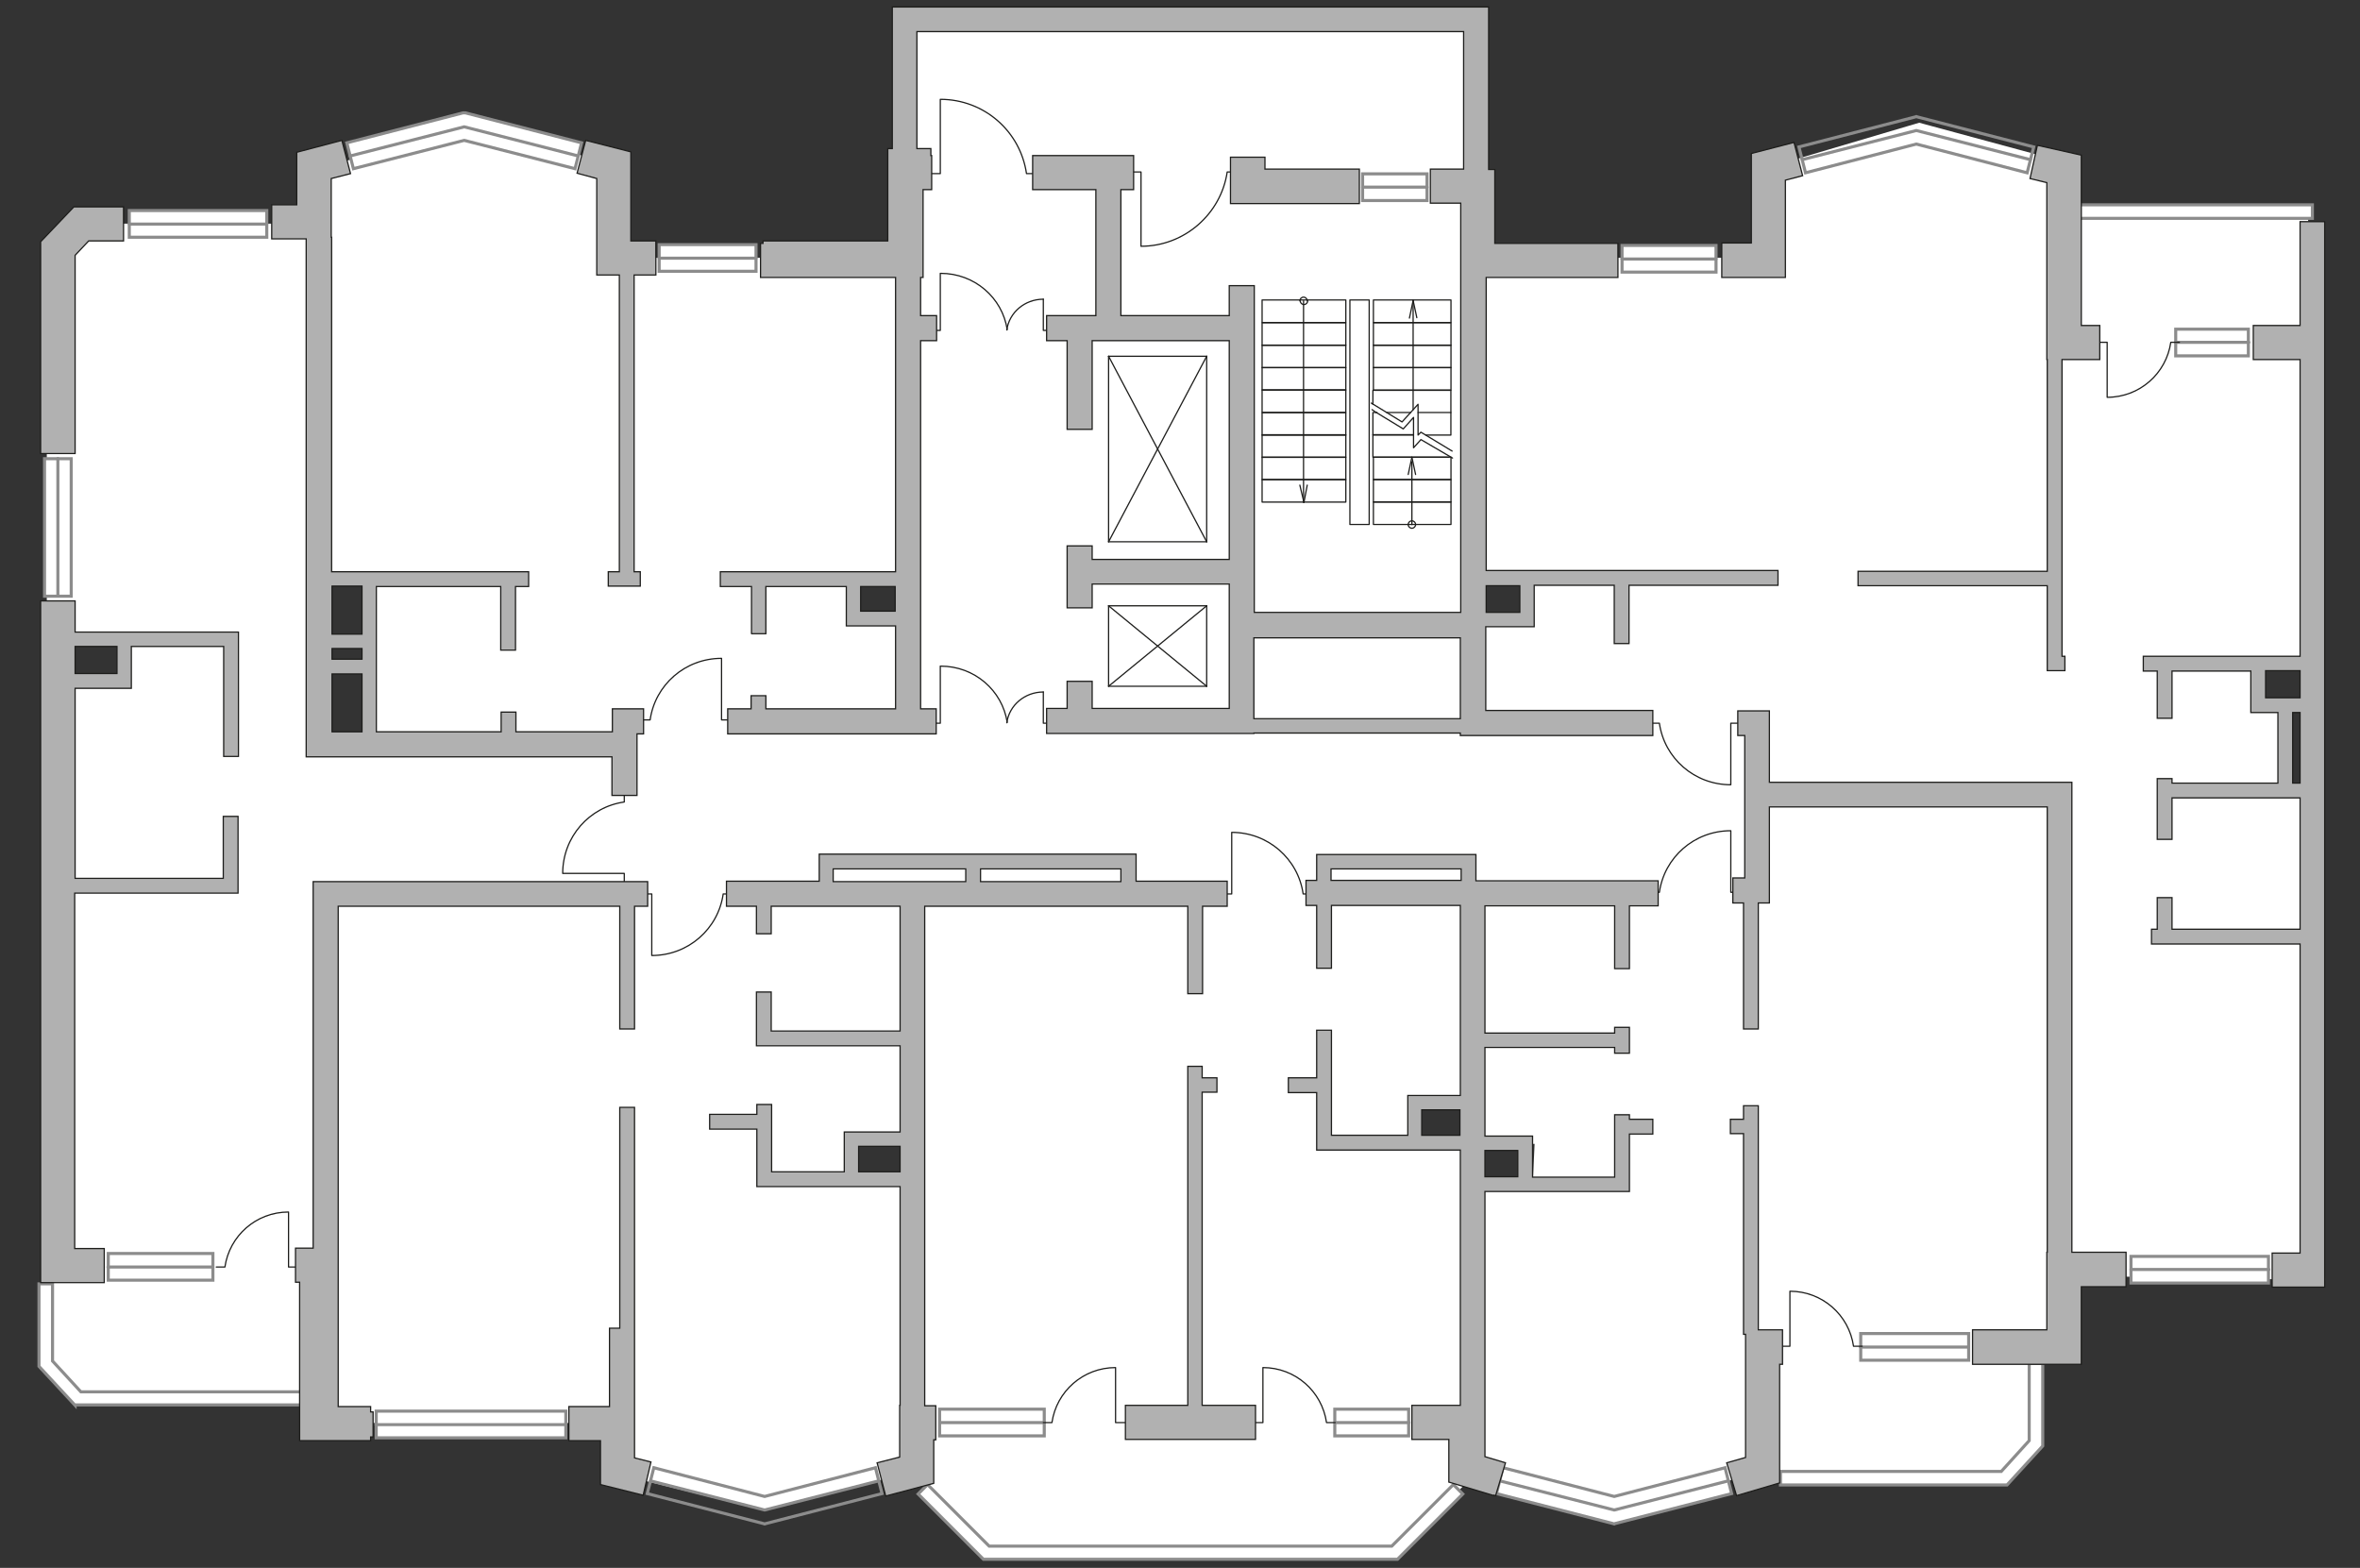 <?xml version="1.0" encoding="utf-8"?>
<!-- Generator: Adobe Illustrator 25.1.0, SVG Export Plug-In . SVG Version: 6.00 Build 0)  -->
<svg version="1.1" id="Слой_1" xmlns="http://www.w3.org/2000/svg" xmlns:xlink="http://www.w3.org/1999/xlink" x="0px" y="0px"
	 viewBox="0 0 575 382" style="enable-background:new 0 0 575 382;" xml:space="preserve">
<rect x="0" y="0" width="575" height="382" fill="#333333" stroke="none"/>
<style type="text/css">
	.st0{fill:#FFFFFF;}
	.st1{fill:#FFFFFF;stroke:#8C8C8C;stroke-width:0.75;stroke-linecap:round;stroke-miterlimit:10;}
	.st2{fill:none;stroke:#8C8C8C;stroke-width:0.75;stroke-linecap:round;stroke-miterlimit:10;}
	.st3{fill:none;stroke:#1D1D1B;stroke-width:0.3;stroke-linecap:round;stroke-linejoin:round;stroke-miterlimit:10;}
	.st4{fill:#B1B1B1;stroke:#1D1D1B;stroke-width:0.3;stroke-miterlimit:10;}
</style>
<path id="bg" class="st0" d="M565.2,180.7l-0.2-5.7l-0.2-69.6l-1.4-21.8l0.5-21.6l-2-10.8l-59.2,0.5V39.4l-35.1-9.5l-37.5,11.1
	l1.4,21.8h-71.1l-1,110.9h-1.6V4.7H220.4v58.1h-70.9v-23l-36.4-9L77.8,41.1v13.4H17.3l-5.9,5.9v96.2h18.8v9.3H14.1v141l-2.6,7.5
	v19.1l8.1,6.7l55.5,2.2l2.7-32.2l0.7-8.4l0.8-57.7v102.6h70.2v12.2l36.7,9.1l37.1-9.7l-0.2-8.1l4.7,16.3l11.5,12h100.6l18.3-18.1
	v-14.8l0.7-65.4l-15.3-1.5l1.6-9.4l11.2-0.5v-45.3h3.1v55.2h14.4l-0.5,10.7l-13.4,0.5l-0.5,67.8l34.4,11.3l32.8-9.9l62.2,1.4
	l8.8-10.7l-2.2-19.4l7.4-4.1v-15.5l63.6,1.1L565.2,180.7z M359.7,140.9H373v10.6h-13.2V140.9z M220.4,141.1v19.4l-0.6-9.5l-11.3-0.7
	l-0.6-8.5L220.4,141.1z M77.8,181.3v-40.7l12.1,1.7v38.5l60.7,0.5v0H77.8z M79.7,217.8l71-0.7v0.7H79.7z M222.9,341.9l-1.5-54.6h-14
	v-9.1l13.2-0.7l2.3-44V341.9z M501.8,193.6h-58v0L501.8,193.6L501.8,193.6z M551,161.7h10.1v10.1H551V161.7z M562.6,191.4h-4.8v-19
	h4.8V191.4z"/>
<g id="windows_1_">
	<g>
		<g>
			<rect x="31.5" y="51.3" class="st1" width="33.5" height="6.5"/>
			<line class="st1" x1="31.5" y1="54.6" x2="65" y2="54.6"/>
		</g>
		<g>
			<rect x="160.6" y="59.6" class="st1" width="23.6" height="6.5"/>
			<line class="st1" x1="160.6" y1="62.9" x2="184.2" y2="62.9"/>
		</g>
		<g>
			
				<rect x="-2.7" y="125.2" transform="matrix(-5.539404e-09 -1 1 -5.539404e-09 -114.35 142.555)" class="st1" width="33.5" height="6.5"/>
			<line class="st1" x1="14.1" y1="145.2" x2="14.1" y2="111.7"/>
		</g>
		<g>
			<rect x="519.2" y="306.1" class="st1" width="33.5" height="6.5"/>
			<line class="st1" x1="519.2" y1="309.3" x2="552.8" y2="309.3"/>
		</g>
		<g>
			
				<rect x="332" y="42.3" transform="matrix(-1 -6.999507e-09 6.999507e-09 -1 679.688 91.162)" class="st1" width="15.7" height="6.5"/>
			<line class="st1" x1="347.7" y1="45.6" x2="332" y2="45.6"/>
		</g>
		<g>
			
				<rect x="453.3" y="325" transform="matrix(-1 -4.167561e-09 4.167561e-09 -1 932.955 656.405)" class="st1" width="26.3" height="6.5"/>
			<line class="st1" x1="479.6" y1="328.2" x2="453.3" y2="328.2"/>
		</g>
		<g>
			
				<rect x="91.6" y="343.8" transform="matrix(-1 -2.375882e-09 2.375882e-09 -1 229.459 694.116)" class="st1" width="46.2" height="6.5"/>
			<line class="st1" x1="137.8" y1="347.1" x2="91.6" y2="347.1"/>
		</g>
		<polygon class="st1" points="433.8,358.5 487.6,358.5 494.4,351 494.4,332.2 497.7,332.2 497.7,352.3 497.7,352.3 497.7,352.3 
			497.7,352.3 497.7,352.3 489,361.8 488.9,361.8 433.8,361.8 		"/>
		<polygon class="st1" points="73.4,339.1 19.7,339.1 12.8,331.6 12.8,312.8 9.5,312.8 9.5,332.9 9.5,332.9 9.5,332.9 9.5,332.9 
			9.5,332.9 18.3,342.4 18.3,342.3 73.4,342.3 		"/>
		<g>
			<polygon class="st1" points="364.6,363.9 366.2,357.6 393.3,364.6 420.3,357.6 421.9,363.9 393.5,371.2 393.3,371.3 393,371.2 
							"/>
			<polyline class="st2" points="421.1,360.8 393.3,367.9 365.4,360.8 			"/>
		</g>
		<g>
			<polygon class="st1" points="141.7,34.8 140.1,41.1 113.1,34.2 86.1,41.1 84.5,34.8 112.8,27.5 113.1,27.5 113.4,27.5 			"/>
			<polyline class="st2" points="85.3,38 113.1,30.9 140.9,38 			"/>
		</g>
		<g>
			<polygon class="st2" points="157.7,363.9 159.3,357.6 186.3,364.6 213.3,357.6 214.9,363.9 186.6,371.2 186.3,371.3 186,371.2 
							"/>
			<polyline class="st2" points="214.1,360.8 186.3,367.9 158.5,360.8 			"/>
		</g>
		<g>
			<rect x="530.1" y="80.2" class="st1" width="17.7" height="6.5"/>
			<line class="st1" x1="530.1" y1="83.4" x2="547.9" y2="83.4"/>
		</g>
		<g>
			<rect x="395.2" y="59.8" class="st1" width="22.9" height="6.5"/>
			<line class="st1" x1="395.2" y1="63.1" x2="418.1" y2="63.1"/>
		</g>
		<polygon class="st1" points="563.4,53.2 502.4,53.2 502.4,49.9 563.4,49.9 		"/>
		<g>
			<polygon class="st2" points="495.5,35.8 493.9,42.1 466.9,35.1 439.9,42.1 438.3,35.8 466.6,28.5 466.9,28.4 467.2,28.5 			"/>
			<polyline class="st2" points="439.1,38.9 466.9,31.8 494.7,38.9 			"/>
		</g>
		<g>
			
				<rect x="325.3" y="343.3" transform="matrix(-1 -6.069374e-09 6.069374e-09 -1 668.513 693.143)" class="st1" width="18" height="6.5"/>
			<line class="st1" x1="343.3" y1="346.6" x2="325.3" y2="346.6"/>
		</g>
		<g>
			
				<rect x="229" y="343.3" transform="matrix(-1 -4.304840e-09 4.304840e-09 -1 483.428 693.143)" class="st1" width="25.5" height="6.5"/>
			<line class="st1" x1="254.5" y1="346.6" x2="229" y2="346.6"/>
		</g>
		<g>
			
				<rect x="26.3" y="305.4" transform="matrix(-1 -4.304554e-09 4.304554e-09 -1 78.174 617.307)" class="st1" width="25.5" height="6.5"/>
			<line class="st1" x1="51.8" y1="308.7" x2="26.3" y2="308.7"/>
		</g>
		<polygon class="st1" points="226,361.7 241,376.7 288.6,376.7 290.2,376.7 339.1,376.7 354.1,361.7 356.4,364 340.5,379.9 
			340.4,379.9 290.2,379.9 288.6,379.9 239.7,379.9 239.6,379.9 223.7,364 		"/>
	</g>
</g>
<g id="plan">
	<g>
		<line class="st3" x1="270.1" y1="86.8" x2="294" y2="86.8"/>
		<line class="st3" x1="294" y1="86.8" x2="294" y2="132"/>
		<line class="st3" x1="294" y1="132" x2="270.1" y2="132"/>
		<line class="st3" x1="270.1" y1="132" x2="270.1" y2="86.8"/>
		<line class="st3" x1="270.1" y1="132" x2="294" y2="86.8"/>
		<line class="st3" x1="294" y1="132" x2="270.1" y2="86.8"/>
	</g>
	<g>
		<line class="st3" x1="270.1" y1="147.6" x2="294" y2="147.6"/>
		<line class="st3" x1="294" y1="147.6" x2="294" y2="167.2"/>
		<line class="st3" x1="294" y1="167.2" x2="270.1" y2="167.2"/>
		<line class="st3" x1="270.1" y1="167.2" x2="270.1" y2="147.6"/>
		<line class="st3" x1="270.1" y1="167.2" x2="294" y2="147.6"/>
		<line class="st3" x1="294" y1="167.2" x2="270.1" y2="147.6"/>
	</g>
	<g>
		<g>
			<polyline class="st3" points="254.2,168.6 254.2,176.2 255.5,176.2 			"/>
			<path class="st3" d="M245.3,176.2"/>
			<path class="st3" d="M245.3,176.1c0.6-4.3,4.4-7.5,8.9-7.5"/>
		</g>
		<g>
			<polyline class="st3" points="229.1,162.3 229.1,176.2 227.8,176.2 			"/>
			<path class="st3" d="M245.4,176.2"/>
			<path class="st3" d="M245.4,176c-1.2-7.8-8-13.7-16.2-13.7"/>
		</g>
	</g>
	<g>
		<g>
			<polyline class="st3" points="254.2,72.9 254.2,80.5 255.5,80.5 			"/>
			<path class="st3" d="M245.3,80.5"/>
			<path class="st3" d="M245.3,80.4c0.6-4.3,4.4-7.5,8.9-7.5"/>
		</g>
		<g>
			<polyline class="st3" points="229.1,66.6 229.1,80.5 227.8,80.5 			"/>
			<path class="st3" d="M245.4,80.5"/>
			<path class="st3" d="M245.4,80.3c-1.2-7.8-8-13.7-16.2-13.7"/>
		</g>
	</g>
	<path class="st3" d="M253,42.3h-2.9c-1.5-10.3-10.3-18.1-21-18.1l0,18.1l-3.2,0"/>
	<path class="st3" d="M301.8,41.9H299C297.5,52.1,288.6,60,278,60l0-18.1l-3.2,0"/>
	<path class="st3" d="M531,83.4h-2.1c-1.1,7.6-7.6,13.4-15.5,13.4V83.4l-2.3,0"/>
	<path class="st3" d="M401.9,217.4h2.4c1.2-8.5,8.5-15,17.4-15v15l2.6,0"/>
	<path class="st3" d="M178.6,217.8h-2.4c-1.2,8.5-8.5,15-17.4,15v-15l-2.6,0"/>
	<path class="st3" d="M156,175.4h2.4c1.2-8.5,8.5-15,17.4-15l0,15l2.6,0"/>
	<path class="st3" d="M401.9,176.2h2.4c1.2,8.5,8.5,15,17.4,15v-15l2.6,0"/>
	<path class="st3" d="M152.1,193v2.4c-8.5,1.2-15,8.5-15,17.4h15l0,2.6"/>
	<path class="st3" d="M453.7,328h-2.1c-1.1-7.6-7.6-13.4-15.5-13.4l0,13.4l-2.3,0"/>
	<path class="st3" d="M319.9,217.8h-2.4c-1.2-8.5-8.5-15-17.4-15v15l-2.6,0"/>
	<path class="st3" d="M254.2,346.6h2.1c1.1-7.6,7.6-13.4,15.5-13.4v13.4l2.3,0"/>
	<path class="st3" d="M52.7,308.7h2.1c1.1-7.6,7.6-13.4,15.5-13.4l0,13.4l2.3,0"/>
	<path class="st3" d="M325.3,346.6h-2.1c-1.1-7.6-7.6-13.4-15.5-13.4v13.4l-2.3,0"/>
	<g>
		<polyline class="st3" points="334.3,99.8 335,100.3 341.9,104.5 344.4,101.7 344.4,109.1 346.2,107.1 353.9,111.6 		"/>
		<polyline class="st3" points="334.1,98.2 341.6,102.8 345.5,98.5 345.5,106 346.2,105.3 353.8,109.9 		"/>
		
			<rect x="307.4" y="100.5" transform="matrix(-1 4.411792e-11 -4.411792e-11 -1 635.304 206.541)" class="st3" width="20.4" height="5.5"/>
		
			<rect x="307.4" y="95.1" transform="matrix(-1 4.509847e-11 -4.509847e-11 -1 635.304 195.59)" class="st3" width="20.4" height="5.5"/>
		
			<rect x="307.4" y="89.6" transform="matrix(-1 4.483113e-11 -4.483113e-11 -1 635.304 184.639)" class="st3" width="20.4" height="5.5"/>
		
			<rect x="307.4" y="116.9" transform="matrix(-1 4.612343e-11 -4.612343e-11 -1 635.304 239.228)" class="st3" width="20.4" height="5.5"/>
		
			<rect x="307.4" y="111.4" transform="matrix(-1 4.616784e-11 -4.616784e-11 -1 635.304 228.278)" class="st3" width="20.4" height="5.5"/>
		
			<rect x="307.4" y="105.9" transform="matrix(-1 4.509847e-11 -4.509847e-11 -1 635.304 217.326)" class="st3" width="20.4" height="5.5"/>
		
			<rect x="307.4" y="84.1" transform="matrix(-1 4.509847e-11 -4.509847e-11 -1 635.304 173.688)" class="st3" width="20.4" height="5.5"/>
		
			<rect x="307.4" y="78.6" transform="matrix(-1 4.389499e-11 -4.389499e-11 -1 635.304 162.737)" class="st3" width="20.4" height="5.5"/>
		
			<rect x="307.4" y="73.2" transform="matrix(-1 4.505362e-11 -4.505362e-11 -1 635.304 151.786)" class="st3" width="20.4" height="5.5"/>
		<polyline class="st3" points="335.5,100.5 334.5,100.5 334.5,106 344.3,106 		"/>
		<polyline class="st3" points="353.5,100.5 353.5,95.1 334.5,95.1 334.5,98.5 		"/>
		<line class="st3" x1="337.9" y1="100.5" x2="343.7" y2="100.5"/>
		<polyline class="st3" points="347.4,106 353.5,106 353.5,100.5 345.5,100.5 		"/>
		
			<rect x="334.5" y="89.6" transform="matrix(-1 4.510424e-11 -4.510424e-11 -1 688.023 184.639)" class="st3" width="18.9" height="5.5"/>
		
			<rect x="334.5" y="84.1" transform="matrix(-1 4.375910e-11 -4.375910e-11 -1 688.023 173.688)" class="st3" width="18.9" height="5.5"/>
		
			<rect x="334.5" y="122.4" transform="matrix(-1 4.510424e-11 -4.510424e-11 -1 688.023 250.18)" class="st3" width="18.9" height="5.5"/>
		
			<rect x="334.5" y="116.9" transform="matrix(-1 4.510424e-11 -4.510424e-11 -1 688.023 239.229)" class="st3" width="18.9" height="5.5"/>
		
			<rect x="334.5" y="111.4" transform="matrix(-1 4.462374e-11 -4.462374e-11 -1 688.023 228.277)" class="st3" width="18.9" height="5.5"/>
		<polyline class="st3" points="344.4,105.9 334.5,105.9 334.5,111.4 353,111.4 		"/>
		
			<rect x="334.5" y="78.6" transform="matrix(-1 4.467170e-11 -4.467170e-11 -1 688.023 162.737)" class="st3" width="18.9" height="5.5"/>
		
			<rect x="334.5" y="73.2" transform="matrix(-1 4.510424e-11 -4.510424e-11 -1 688.023 151.786)" class="st3" width="18.9" height="5.5"/>
		
			<rect x="328.8" y="73.2" transform="matrix(-1 4.431421e-11 -4.431421e-11 -1 662.394 200.983)" class="st3" width="4.7" height="54.7"/>
		<g>
			<g>
				<line class="st3" x1="345.2" y1="77.4" x2="344.3" y2="73.2"/>
				<line class="st3" x1="344.3" y1="73.2" x2="343.4" y2="77.5"/>
			</g>
			<line class="st3" x1="344.3" y1="99.8" x2="344.3" y2="73.2"/>
		</g>
		<g>
			<g>
				<g>
					<line class="st3" x1="344.9" y1="115.6" x2="344" y2="111.4"/>
					<line class="st3" x1="344" y1="111.4" x2="343.1" y2="115.6"/>
				</g>
				<line class="st3" x1="344" y1="127.8" x2="344" y2="112.5"/>
			</g>
			<g>
				<path class="st3" d="M343.1,127.8c0-0.5,0.4-0.9,0.9-0.9c0.5,0,0.9,0.4,0.9,0.9"/>
				<path class="st3" d="M344.9,127.8c0,0.5-0.4,0.9-0.9,0.9c-0.5,0-0.9-0.4-0.9-0.9"/>
			</g>
		</g>
		<g>
			<g>
				<g>
					<line class="st3" x1="316.7" y1="118.2" x2="317.7" y2="122.4"/>
					<line class="st3" x1="317.7" y1="122.4" x2="318.5" y2="118.2"/>
				</g>
				<line class="st3" x1="317.6" y1="73.3" x2="317.6" y2="122.4"/>
			</g>
			<g>
				<path class="st3" d="M318.6,73.3c0,0.5-0.4,0.9-0.9,0.9c-0.5,0-0.9-0.4-0.9-0.9"/>
				<path class="st3" d="M316.7,73.3c0-0.5,0.4-0.9,0.9-0.9c0.5,0,0.9,0.4,0.9,0.9"/>
			</g>
		</g>
	</g>
	<g>
		<path class="st4" d="M566.5,54h-6.1v25.3H549v8.3h11.4v72.3h-38.2v3.6h3.4v11.5h3.6v-11.5h19.2v10.1h6.6v17.2h-25.8v-1.1h-3.6v1.1
			v0.7v13h3.6v-10.1h31.2v32h-31.2v-7.7h-3.6v7.7h-1.4v3.6h1.4h1h33.8v75.3h-6.8v8.3h12.8v-5.4h0V54z M552,163.4h8.4v6.6H552V163.4z
			 M558.6,190.8v-17.2h1.8v17.2H558.6z"/>
		<polygon class="st4" points="435,43.9 439.2,42.8 437.1,34.7 426.7,37.4 426.7,59.2 419.5,59.2 419.5,67.6 435,67.6 		"/>
		<polygon class="st4" points="498.8,163.4 503.1,163.4 503.1,159.9 502.4,159.9 502.4,87.6 511.6,87.6 511.6,79.3 507.1,79.3 
			507.1,37.8 496.4,35.4 494.6,43.5 498.7,44.5 498.7,87.6 498.8,87.6 498.8,139.2 452.7,139.2 452.7,142.7 498.8,142.7 		"/>
		<polygon class="st4" points="504.8,190.6 431.1,190.6 431.1,173.2 423.4,173.2 423.4,179.2 425.1,179.2 425.1,213.9 422.2,213.9 
			422.2,220 424.8,220 424.8,250.7 428.4,250.7 428.4,220 431.1,220 431.1,196.6 498.8,196.6 498.8,305.1 498.7,305.1 498.7,324 
			480.6,324 480.6,332.4 507.1,332.4 507.1,313.5 518,313.5 518,305.1 504.8,305.1 		"/>
		<polygon class="st4" points="428.4,269.4 424.8,269.4 424.8,272.7 421.6,272.7 421.6,276.2 424.8,276.2 424.8,325.1 425.3,325.1 
			425.3,355.1 420.7,356.4 423.1,364.4 433.6,361.3 433.6,332.4 434.3,332.4 434.3,324 428.4,324 		"/>
		<polygon class="st4" points="299.8,38.3 299.8,49.6 331.2,49.6 331.2,41.2 308.2,41.2 308.2,38.3 		"/>
		<polygon class="st4" points="154.6,342.7 154.6,342.7 154.6,323.6 154.6,323.6 154.6,269.8 151,269.8 151,323.6 148.5,323.6 
			148.5,342.7 138.6,342.7 138.6,351 146.3,351 146.3,361.7 156.7,364.3 158.6,356.2 154.6,355.2 		"/>
		<path class="st4" d="M359.6,214.5v-6.3h-38.8v6.3h-2.1h-0.5v6.1h0.5h2.1v15.3h3.6v-15.3h31.4v46.3h-12.8v9.7h-18.6V251h-3.6v11.6
			h-6.9v3.6h6.9v14h35v62.2h-11.3H344v8.3h0.5h8.5l0,10.4l11,3.3l0-0.1l0.4,0.1l2.4-8l-5-1.5l0-12.5h0v-52.1h35.2v-14h5.7v-3.6h-5.7
			v-1.1h-3.6v15.2h-20v-10h-3.6v0h-8v-21.6h31.6v1.4h3.6v-6.3h-3.6v1.4h-31.6v-31h31.6v15.3h3.6v-15.3h1.5h5.5v-6.1h-5.5H359.6z
			 M346.4,276.6v-6.2h9.3v6.2H346.4z M369.8,280.3v6.4h-8v-6.4H369.8z M324.3,211.7H356v2.8h-31.7V211.7z"/>
		<polygon class="st4" points="292.9,266.1 296.5,266.1 296.5,262.6 292.9,262.6 292.9,259.8 289.4,259.8 289.4,342.4 274.2,342.4 
			274.2,350.7 305.9,350.7 305.9,342.4 292.9,342.4 		"/>
		<path class="st4" d="M225.3,220.8h64.1v21.3h3.6v-21.3h6v-6.1h-22.2v-6.6h-37.7h-1h-38.5v6.6H177v6.1h7.3v6.7h3.6v-6.7h31.4v30.4
			h-31.4v-9.5h-3.6v13.1h3.6v0h31.4v21h-13.6v9.7h-17.7v-16.4h-3.6v2.4h-11.5v3.6h11.5v14h34.9v53.3h-0.1V355l-5.5,1.4l2.1,8.1
			l11.7-3.1v-10.6h0.5v-8.3h-2.7V220.8z M273.1,211.7v3.1h-34.2v-3.1H273.1z M203,211.7h32.3v3.1H203V211.7z M209.2,285.5v-6.2h10.1
			v6.2H209.2z"/>
		<polygon class="st4" points="90.3,342.7 82.4,342.7 82.4,220.8 151,220.8 151,250.7 154.6,250.7 154.6,220.8 157.8,220.8 
			157.8,214.8 76.3,214.8 76.3,304.1 72,304.1 72,312.4 73,312.4 73,351 90.3,351 90.3,350.1 90.9,350.1 90.9,344 90.3,344 		"/>
		<path class="st4" d="M18.3,146.4H9.9v166.1h15.5v-8.3h-7.2v-86.6h39.8v-18.7h-3.6V214H18.3v-46.3H32v-10.2h22.5v26.8h3.6V154H18.3
			V146.4z M28.5,157.5v6.6H18.3v-6.6H28.5z"/>
		<polygon class="st4" points="18.3,62.2 21.6,58.7 30.1,58.7 30.1,50.4 18,50.4 9.9,58.9 9.9,110.5 18.3,110.5 		"/>
		<polygon class="st4" points="153.7,37 142.7,34.2 140.6,42.2 145.4,43.5 145.4,67 150.9,67 150.9,139.3 148.2,139.3 148.2,142.8 
			156,142.8 156,139.3 154.5,139.3 154.5,67 159.8,67 159.8,58.7 153.7,58.7 		"/>
		<path class="st4" d="M74.8,184.4h74.3v9.4h6.1v-15h1.6v-6.1h-7.6v5.6h-23.5v-4.8h-3.6v4.8H91.7v-35.4h30.3v15.5h3.6v-15.5h3.2
			v-3.6h-48V57.8h-0.1V43.5l4.7-1.2l-2.1-8.1l-11,2.9v12.8h-6.1v8.3h8.4V184.4z M88.2,160.6h-7.3v-2.6h7.3V160.6z M80.9,178.3v-14.1
			h7.3v14.1H80.9z M88.2,142.8v11.7h-7.3v-11.7H88.2z"/>
		<path class="st4" d="M183,154.4h3.6v-11.5h19.6v9.6h12v20.2h-31.6v-3.2H183v3.2h-5.7v6.1h47v0h3.8v-6.1h-3.8V83h3.9v-6.1h-3.9
			v-9.3h0.6V46.2h2.1v-8.3h-0.2v-1.7h-3.4V7.7h133.2v33.5h-8.1v8.3h7.4v15h0v84.7h-50.3V69.6h-6.1v7.3h-26.4V46.2h3.1v-8.3h-24.6
			v8.3H267v30.7h-12V83h5v21.6h6.1V83h33.4v53.3h-33.4v-3.3H260v15.1h6.1v-5.8h33.4v7v4.6v18.7h-33.4v-6.6H260v6.6h-5v6.1h50.5v-0.1
			h50.3v0.6h46.9v-6.1H362v-20.4h11.8v-10.1h19.5v14.2h3.6v-14.2h36.3v-3.6h-71.1V67.6h32.1v-8.3h-30v-18h-1.5V1.7H217.4v34.5h-1.1
			v22.5h-30.4v0.6h-0.6v8.3h32.9v71.7h-42.7v3.6h7.6V154.4z M305.5,175.1v-19.7h50.3v19.7H305.5z M370.3,142.7v6.5h-8.2v-6.5H370.3z
			 M218.1,148.9h-8.4v-6h8.4V148.9z"/>
	</g>
</g>
</svg>
